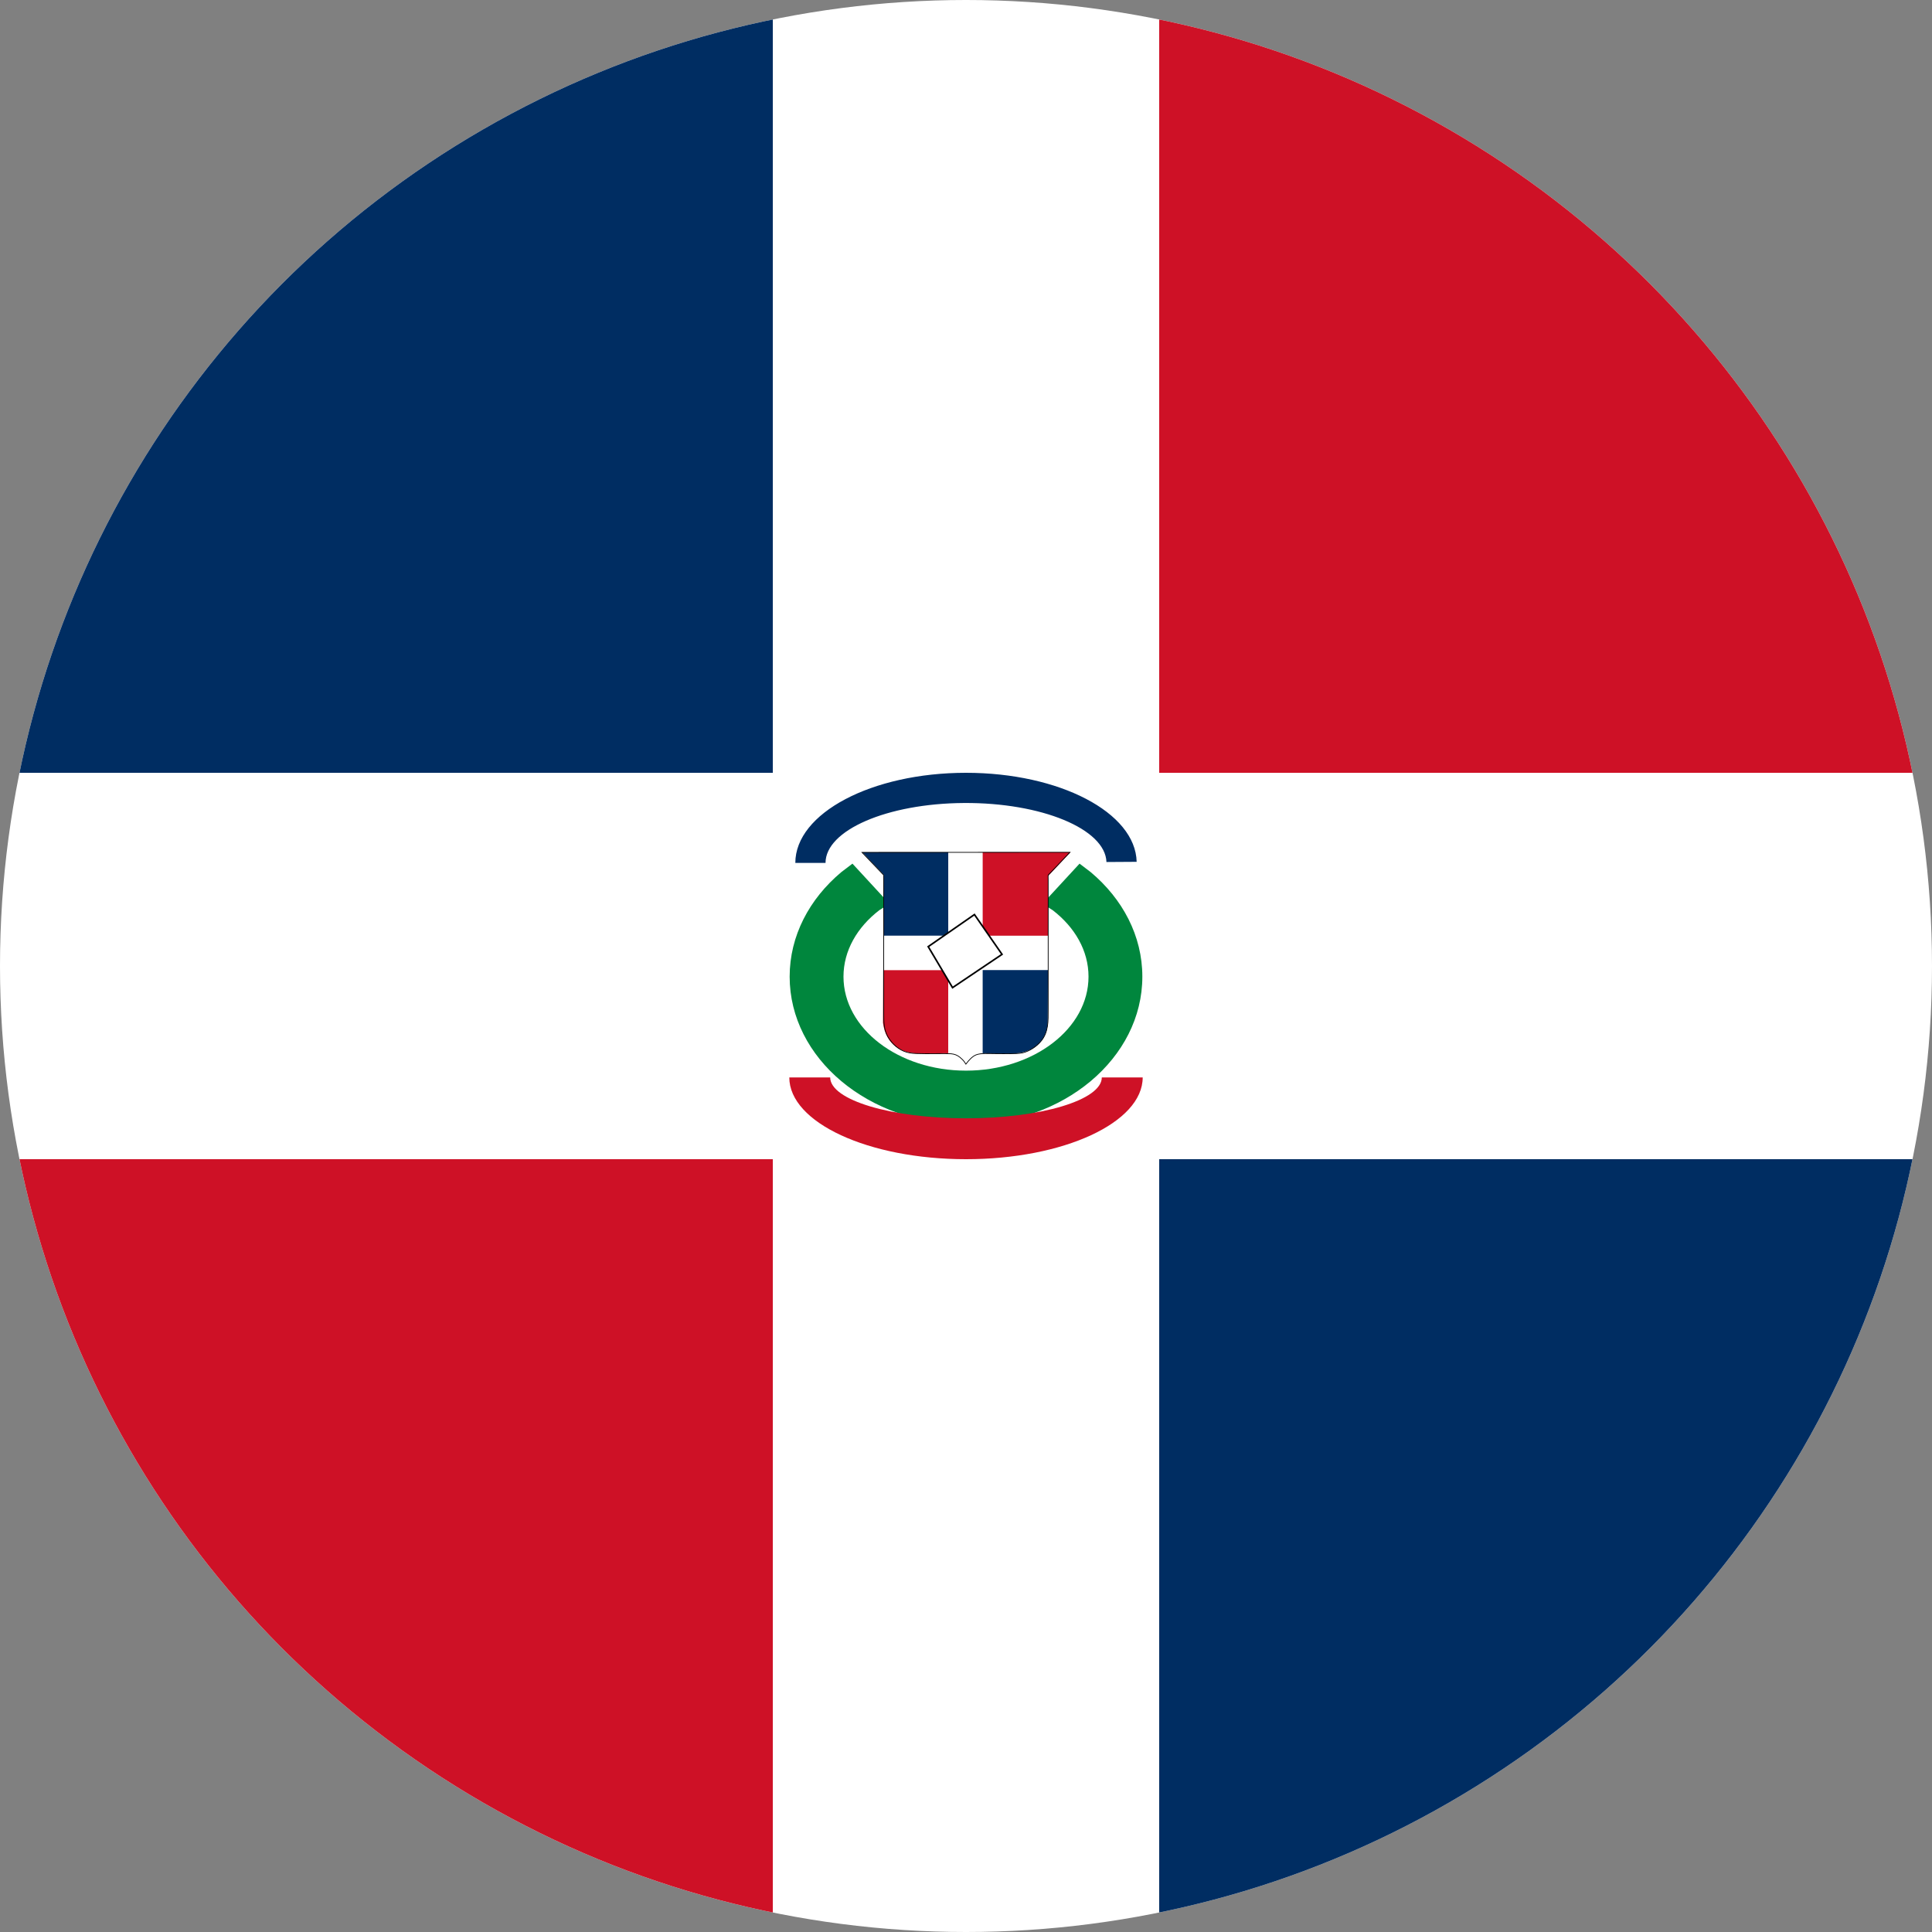 <?xml version="1.0" encoding="UTF-8"?> <svg xmlns="http://www.w3.org/2000/svg" xml:space="preserve" width="600" height="600"><rect width="100%" height="100%" fill="#808080" stroke="none"/><defs><clipPath id="e"><circle cx="450" cy="300" r="300" style="opacity:.659;fill:#fff;stroke-width:2.9"></circle></clipPath><clipPath id="d"><circle cx="450" cy="300" r="300" style="opacity:.659;fill:#fff;stroke-width:2.9"></circle></clipPath><clipPath id="c"><circle cx="450" cy="300" r="300" style="opacity:.659;fill:#fff;stroke-width:2.9"></circle></clipPath><clipPath id="b"><circle cx="450" cy="300" r="300" style="opacity:.659;fill:#fff;stroke-width:2.9"></circle></clipPath><clipPath id="a"><circle cx="450" cy="300" r="300" style="opacity:.659;fill:#fff;stroke-width:2.9"></circle></clipPath></defs><path fill="#fff" d="M0 0h900v600H0Z" clip-path="url(#a)" transform="translate(-150)"></path><path fill="#002d62" d="M0 0h390v240H0Z" clip-path="url(#b)" transform="translate(-150)"></path><path fill="#ce1126" d="M0 360h390v240H0Z" clip-path="url(#c)" transform="translate(-150)"></path><path fill="#002d62" d="M510 360h390v240H510Z" clip-path="url(#d)" transform="translate(-150)"></path><path fill="#ce1126" d="M510 0h390v240H510Z" clip-path="url(#e)" transform="translate(-150)"></path><g style="overflow:hidden"><path fill="#002d62" fill-rule="evenodd" d="M246.997 267.989c0-15.458 23.73-27.989 53.003-27.989 29.02 0 52.644 12.323 52.998 27.646l-9.376.06c-.365-10.278-20.192-18.484-44.283-18.328-23.834.154-42.965 8.441-42.965 18.611Z"></path><path fill="#00863d" fill-rule="evenodd" d="m264.736 268.21 11.495 12.46-3.135 1.986c-6.886 5.284-11.144 12.583-11.144 20.646 0 16.125 17.034 29.197 38.048 29.197 21.014 0 38.048-13.072 38.048-29.197 0-8.063-4.258-15.362-11.144-20.646l-3.135-1.985 11.495-12.462 3.461 2.637c9.91 8.306 16.04 19.78 16.04 32.456 0 25.35-24.518 45.9-54.765 45.9s-54.766-20.55-54.766-45.9c0-12.675 6.13-24.15 16.04-32.456z"></path><path fill="#ce1126" fill-rule="evenodd" d="M245.124 334.6c0 14.028 24.569 25.4 54.876 25.4s54.876-11.372 54.876-25.4h-12.7c0 7.014-18.883 12.7-42.176 12.7-23.293 0-42.176-5.686-42.176-12.7z"></path><path fill="#fff" fill-rule="evenodd" d="M274.293 271.723c.068.453.035 38.493.035 42.43 0 3.762.044 6.149 1.834 8.531 1.473 2.062 3.944 3.76 6.36 4.323 1.707.348 7.992.21 10.177.21 4.853-.229 5.432.851 7.269 3.251 2.088-3.37 4.385-3.419 8.678-3.251 2.185 0 6.863.173 8.81-.245 2.32-.554 4.133-1.663 5.633-3.519 2.46-2.821 2.323-6.34 2.323-10.032v-40.098c0-1.811-.205-1.359.717-2.3l6.043-6.34-64.573.035 6.693 7.002z"></path><path fill="#002d62" fill-rule="evenodd" d="M294.486 290.578v-25.895h-26.667l6.62 6.994.063 18.9z"></path><path fill="#ce1126" fill-rule="evenodd" d="M305.181 290.594v-25.911h27.211l-6.943 7.436v18.475zm-10.702 10.702h-20.208l-.06 16.323c.915 7.128 6.191 9.557 10.925 9.533 3.203.034 4.293-.021 9.343-.059z"></path><path fill="#002d62" fill-rule="evenodd" d="M305.176 301.267h20.275l-.066 16.348c-.476 7.076-6.174 9.57-10.894 9.548l-9.315-.059z"></path><path fill="none" stroke="#000" stroke-miterlimit="8" stroke-width=".23" d="M274.403 271.723c.069.453.036 38.493.036 42.43 0 3.762 0 6.06 1.876 8.708 1.475 2.062 3.592 3.715 6.318 4.146 1.706.348 7.99.21 10.176.21 2.8 0 4.097-.14 5.976 1.74.58.558.735.814 1.179 1.511.924-1.199 1.951-2.378 3.158-2.87 1.468-.59 3.926-.381 5.633-.381 2.186 0 6.864.173 8.81-.245 2.322-.554 4.378-2.039 5.634-3.519 2.46-2.821 2.323-6.34 2.323-10.032v-40.098c0-1.811-.205-1.359.717-2.3l6.043-6.34-64.573.034 6.693 7.002z"></path><path fill="#fff" fill-rule="evenodd" stroke="#000" stroke-miterlimit="8" stroke-width=".505" d="m288.264 293.985 14.357-9.963 8.564 12.359-15.365 10.34Z"></path></g></svg> 